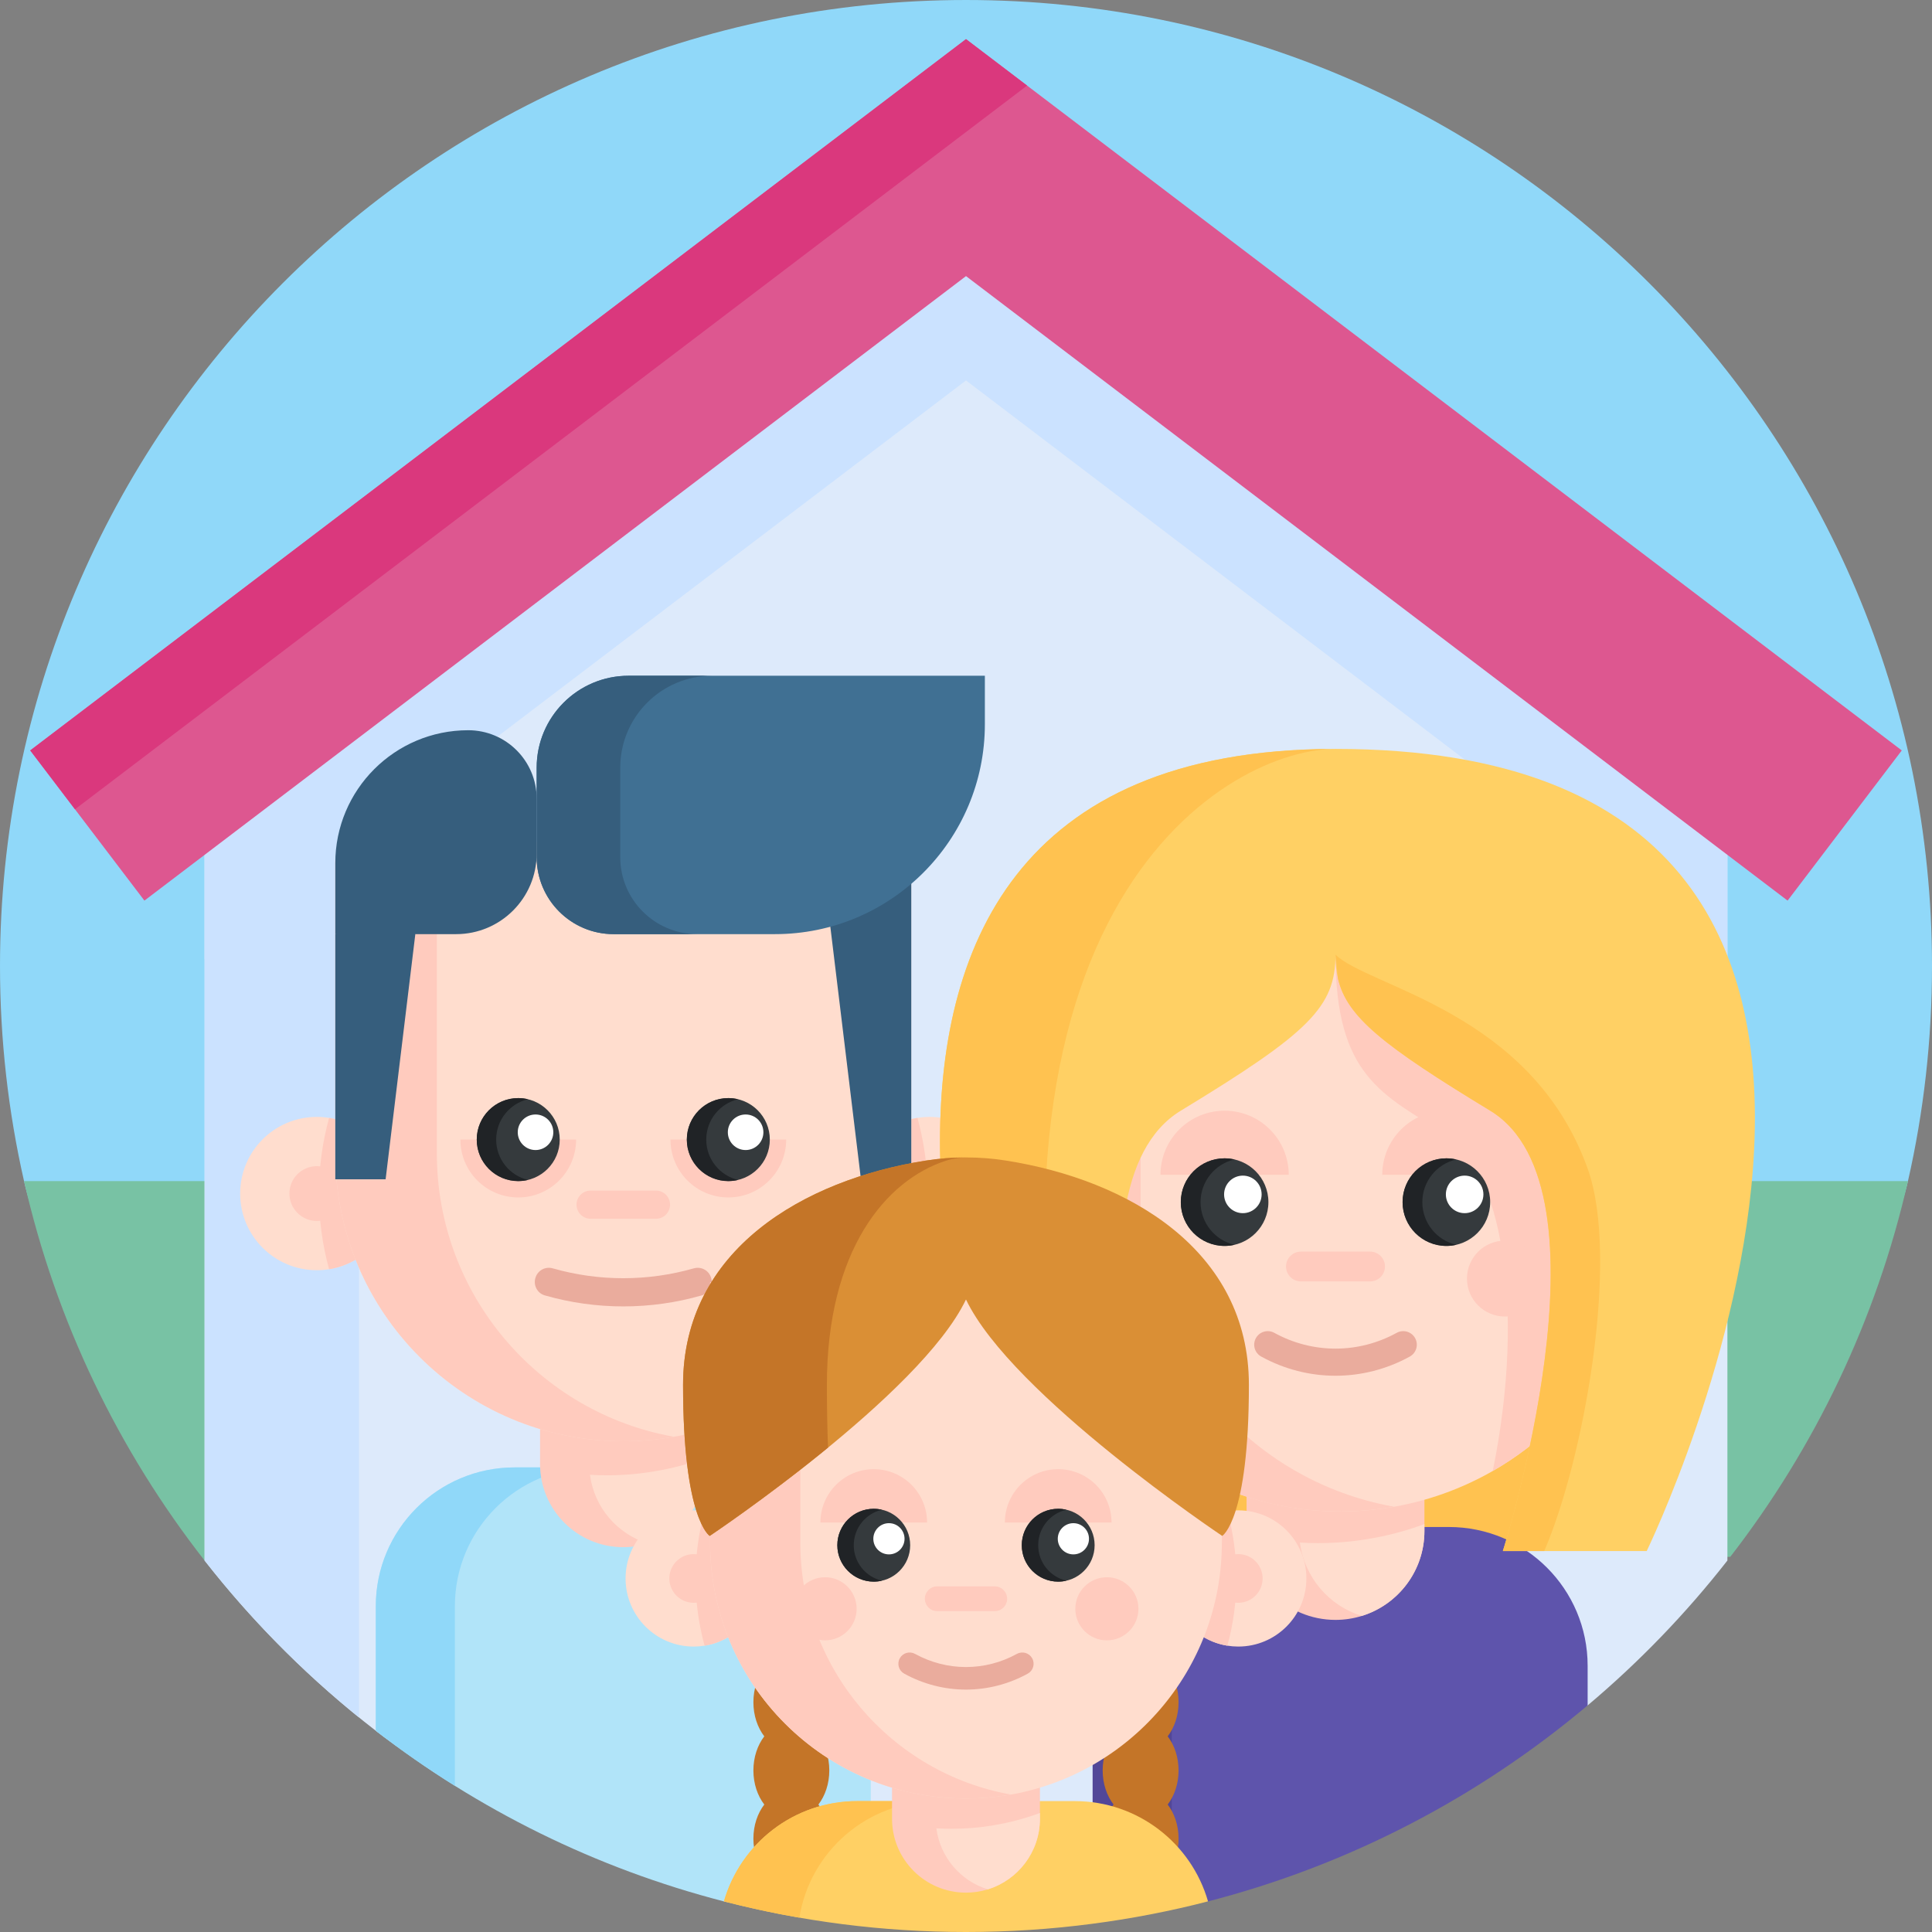 <?xml version="1.0" encoding="UTF-8"?> <svg xmlns="http://www.w3.org/2000/svg" id="Capa_1" height="512" viewBox="0 0 512 512" width="512"><rect x="0" y="0" width="512" height="512" fill="#808080" stroke="none"/> <g> <path d="m512 256c0 19.59-2.2 38.67-6.37 57-8.38 36.85-49.212 46.178-71.592 75.078l-363.035 5.862c-22.77-29.12-56.163-43.68-64.633-80.94-4.17-18.33-6.37-37.41-6.37-57 0-141.38 114.62-256 256-256s256 114.62 256 256z" fill="#90d8f9"></path> <path d="m505.63 313c-8.38 36.85-24.71 70.68-47.09 99.58l-404.32.98c-22.77-29.12-39.38-63.3-47.85-100.56z" fill="#78c2a4"></path> <path d="m457.78 195.15v218.41c-10.985 14.046-23.406 26.916-37.04 38.39-25.434 8.568-53.135 28.312-84.33 38.624-25.29 8.37-52.32 13.802-80.41 13.802-18.78 0-37.08-2.02-54.71-5.86-8.74-1.9-17.31-4.25-25.7-7.03-27.734-9.168-53.371-15.328-75.999-32.816-16.936-13.09-32.187-28.253-45.371-45.11v-218.41l22.4-17.03 179.38-136.35z" fill="#ddeafb"></path> <path d="m457.78 195.15v59.05l-201.78-153.38-201.78 153.38v-59.05l201.78-153.38z" fill="#cbe2ff"></path> <path d="m95.13 178.12v277.02c-15.16-12.26-28.89-26.21-40.91-41.58v-218.41l22.4-17.03z" fill="#cbe2ff"></path> <path d="m503.99 198.87-30.26 39.8-217.73-165.5-217.73 165.5-18.4-24.2-11.86-15.6 247.99-188.5 16.19 12.31z" fill="#dd5790"></path> <path d="m272.19 22.68-252.32 191.79-11.86-15.6 247.99-188.5z" fill="#da387d"></path> <g> <path d="m230.76 425.66v74.5c-6.38-.63-12.69 1.09-18.92 0-6.76-1.17-13.43 5.43-20 3.73-34-8.77-65.26-24.36-92.25-45.22v-33.01c0-20.31 16.47-36.78 36.78-36.78h57.62c20.3 0 36.77 16.47 36.77 36.78z" fill="#b1e4f9"></path> <path d="m157.32 388.88c-20.31 0-36.77 16.47-36.77 36.78v47.6c-7.24-4.52-14.23-9.39-20.96-14.59v-33.01c0-20.31 16.47-36.78 36.78-36.78z" fill="#90d8f9"></path> <path d="m187.235 360.896v27.069c0 9.91-6.534 18.287-15.535 21.069-2.06.639-4.256.985-6.527.985-12.181 0-22.054-9.873-22.054-22.054v-27.069z" fill="#ffcbbe"></path> <path d="m187.235 386.25v1.714c0 9.91-6.534 18.287-15.535 21.069-8.121-2.496-14.226-9.557-15.354-18.197 1.474.09 2.955.135 4.444.135 4.173 0 8.264-.331 12.249-.985 4.909-.788 9.654-2.051 14.196-3.736z" fill="#ffddce"></path> <g> <path d="m104.272 316.305c0 10.112-7.387 18.496-17.059 20.052-1.057.171-2.144.261-3.254.261-11.221 0-20.313-9.092-20.313-20.313s9.092-20.313 20.313-20.313c1.109 0 2.197.089 3.254.261 9.672 1.556 17.059 9.941 17.059 20.052z" fill="#ffddce"></path> <path d="m104.272 316.305c0 10.112-7.387 18.496-17.059 20.052-1.757-6.389-2.696-13.113-2.696-20.052s.938-13.664 2.696-20.052c9.672 1.556 17.059 9.941 17.059 20.052z" fill="#ffcbbe"></path> <circle cx="83.959" cy="316.305" fill="#ffcbbe" r="7.26"></circle> <path d="m226.082 316.305c0 10.112 7.387 18.496 17.059 20.052 1.057.171 2.144.261 3.254.261 11.221 0 20.313-9.092 20.313-20.313s-9.092-20.313-20.313-20.313c-1.109 0-2.197.089-3.254.261-9.672 1.556-17.059 9.941-17.059 20.052z" fill="#ffddce"></path> <g fill="#ffcbbe"> <path d="m226.082 316.305c0 10.112 7.387 18.496 17.059 20.052 1.757-6.389 2.695-13.113 2.695-20.052s-.938-13.664-2.695-20.052c-9.672 1.556-17.059 9.941-17.059 20.052z"></path> <circle cx="246.395" cy="316.305" r="7.26"></circle> </g> </g> <path d="m241.497 305.628c0 37.98-27.746 69.485-64.071 75.335-3.985.654-8.076.985-12.249.985-42.153 0-76.32-34.167-76.32-76.32v-77.7l152.641-13.838v91.538z" fill="#ffddce"></path> <path d="m178.62 380.763c-.395.069-.794.138-1.194.202-3.986.651-8.076.982-12.25.982-42.151 0-76.32-34.164-76.32-76.32v-77.701h26.912v77.701c0 37.564 27.124 68.777 62.852 75.136z" fill="#ffcbbe"></path> <path d="m173.835 322.985h-17.315c-2.063 0-3.735-1.672-3.735-3.735 0-2.063 1.672-3.735 3.735-3.735h17.315c2.063 0 3.735 1.672 3.735 3.735-.001 2.063-1.673 3.735-3.735 3.735z" fill="#ffcbbe"></path> <path d="m185.976 343.293c-13.592 3.892-28.006 3.892-41.598 0-2.022-.579-3.129-2.759-2.448-4.75.008-.024.016-.047.024-.071.639-1.866 2.625-2.89 4.521-2.348 12.222 3.491 25.18 3.491 37.402 0 1.896-.542 3.883.483 4.521 2.348.008.024.016.047.024.071.683 1.99-.424 4.171-2.446 4.75z" fill="#eaac9d"></path> <g> <path d="m177.681 302.002c0 8.468 6.865 15.333 15.333 15.333s15.333-6.865 15.333-15.333z" fill="#ffcbbe"></path> <circle cx="193.014" cy="302.002" fill="#353a3d" r="10.995"></circle> <circle cx="197.596" cy="300.062" fill="#fff" r="4.712"></circle> <path d="m122.007 302.002c0 8.468 6.865 15.333 15.333 15.333s15.333-6.865 15.333-15.333z" fill="#ffcbbe"></path> <circle cx="137.34" cy="302.002" fill="#353a3d" r="10.995"></circle> <path d="m139.912 312.693c-.824.202-1.687.306-2.57.306-6.073 0-10.997-4.924-10.997-10.997s4.924-10.997 10.997-10.997c.883 0 1.746.104 2.57.306-4.835 1.154-8.421 5.506-8.421 10.691-.001 5.185 3.586 9.536 8.421 10.691z" fill="#202326"></path> <path d="m195.585 312.693c-.824.202-1.687.306-2.57.306-6.073 0-10.997-4.924-10.997-10.997s4.924-10.997 10.997-10.997c.883 0 1.746.104 2.57.306-4.835 1.154-8.421 5.506-8.421 10.691s3.586 9.536 8.421 10.691z" fill="#202326"></path> <circle cx="141.922" cy="300.062" fill="#fff" r="4.712"></circle> </g> <g fill="#365e7d"> <path d="m124.083 193.518c10.018 0 18.139 8.121 18.139 18.139v14.545c0 11.794-9.561 21.355-21.355 21.355h-32.01v-18.813c0-19.455 15.771-35.226 35.226-35.226z"></path> <path d="m102.192 312.523h-13.335v-64.966l14.975-7.546 6.234 7.546z"></path> <path d="m228.162 312.523h13.335v-98.433l-21.725 29.218z"></path> </g> <path d="m260.998 179.081h-94.412c-13.456 0-24.364 10.908-24.364 24.364v23.716c0 11.264 9.132 20.396 20.396 20.396h42.735c30.732 0 55.646-24.913 55.646-55.646v-12.83z" fill="#407093"></path> <path d="m184.767 247.557h-22.146c-11.268 0-20.4-9.132-20.4-20.395v-23.715c0-13.458 10.908-24.366 24.366-24.366h22.146c-13.453 0-24.361 10.908-24.361 24.366v23.715c0 11.263 9.132 20.395 20.395 20.395z" fill="#365e7d"></path> </g> <g> <path d="m355.511 416.304-45.937-5.258-23.47-18.929v-117.782h138.096v104.111l-25.933 32.6" fill="#ffc250"></path> <g> <path d="m420.74 441.45v10.5c-28.807 24.247-63.03 42.254-100.599 51.943-9.968 2.571-20.171-6.041-30.571-4.68v-57.763c0-20.31 16.46-36.78 36.77-36.78h57.62c20.31 0 36.78 16.47 36.78 36.78z" fill="#5e54ac"></path> <path d="m347.3 404.67c-20.31 0-36.77 16.47-36.77 36.78v58.71c-6.89 1.51-17.196 1.411-20.96 9.65v-68.36c0-20.31 16.46-36.78 36.77-36.78z" fill="#524798"></path> </g> <path d="m377.486 376.808v28.92c0 10.588-6.981 19.537-16.597 22.509-2.201.683-4.547 1.052-6.973 1.052-13.014 0-23.562-10.548-23.562-23.562v-28.92h47.132z" fill="#ffcbbe"></path> <path d="m377.486 403.896v1.832c0 10.588-6.981 19.537-16.597 22.509-8.676-2.667-15.199-10.21-16.404-19.44 1.574.096 3.157.145 4.748.145 4.458 0 8.829-.353 13.086-1.052 5.246-.845 10.315-2.195 15.167-3.994z" fill="#ffddce"></path> <path d="m436.688 319.022c0 30.312-16.544 56.76-41.09 70.806-8.312 4.759-17.541 8.096-27.36 9.677-4.148.68-8.396 1.033-12.734 1.054-45.038.185-81.89-37.237-81.89-82.275v-33.516c0-15.332 12.434-27.766 27.766-27.766l57.397-15.891c2.556 0 5.165.242 7.806.712 32.721 5.755 70.105 45.501 70.105 77.199z" fill="#ffddce"></path> <g fill="#ffcbbe"> <path d="m436.688 319.022c0 30.312-16.544 56.76-41.09 70.806 9.034-44.511 1.839-80.283-12.291-89.143-16.993-10.652-29.384-15.543-29.384-47.715l12.66-11.147c32.721 5.755 70.105 45.501 70.105 77.199z"></path> <path d="m369.422 399.292c-.422.074-.849.148-1.276.216-4.117.673-8.337 1.025-12.642 1.048-45.09.238-81.982-37.179-81.982-82.269v-15.326c0-15.879 12.872-28.751 28.751-28.751v44.811c.001 40.13 28.979 73.477 67.149 80.271z"></path> <g> <circle cx="398.819" cy="338.837" r="10.057"></circle> <circle cx="309.02" cy="338.837" r="10.057"></circle> </g> <path d="m363.082 339.589h-18.319c-2.182 0-3.951-1.769-3.951-3.951 0-2.182 1.769-3.951 3.951-3.951h18.319c2.182 0 3.951 1.769 3.951 3.951 0 2.182-1.769 3.951-3.951 3.951z"></path> </g> <path d="m353.923 364.587c-6.761 0-13.522-1.694-19.686-5.082-1.738-.956-2.373-3.14-1.417-4.878.956-1.739 3.14-2.372 4.878-1.417 10.16 5.585 22.29 5.585 32.449 0 1.737-.956 3.922-.321 4.878 1.417s.321 3.922-1.417 4.878c-6.163 3.388-12.924 5.082-19.685 5.082z" fill="#eaac9d"></path> <g> <path d="m400.301 311.341c0-9.385-7.608-16.994-16.994-16.994s-16.994 7.608-16.994 16.994" fill="#ffcbbe"></path> <circle cx="383.307" cy="318.576" fill="#353a3d" r="11.607"></circle> <circle cx="388.144" cy="316.527" fill="#fff" r="4.974"></circle> <path d="m341.528 311.341c0-9.385-7.608-16.994-16.994-16.994s-16.994 7.608-16.994 16.994" fill="#ffcbbe"></path> <circle cx="324.534" cy="318.576" fill="#353a3d" r="11.607"></circle> <path d="m327.152 329.884c-.843.2-1.718.3-2.619.3-6.409 0-11.606-5.197-11.606-11.611 0-6.409 5.197-11.606 11.606-11.606.901 0 1.776.105 2.619.3-5.155 1.186-8.992 5.798-8.992 11.306 0 5.514 3.837 10.125 8.992 11.311z" fill="#202326"></path> <path d="m385.925 329.884c-.843.2-1.718.3-2.62.3-6.409 0-11.606-5.197-11.606-11.611 0-6.409 5.197-11.606 11.606-11.606.901 0 1.776.105 2.62.3-5.155 1.186-8.992 5.798-8.992 11.306 0 5.514 3.837 10.125 8.992 11.311z" fill="#202326"></path> <circle cx="329.371" cy="316.527" fill="#fff" r="4.974"></circle> </g> <path d="m436.39 411.05h-38.12s30.64-96.06-3.35-116.71c-28.45-17.27-38-24.88-40.35-35.04-.46-1.98-.65-4.06-.65-6.33 0 13.89-7 20.73-40.99 41.37-34 20.65-3.35 116.71-3.35 116.71h-38.12s-86.88-212.11 81.9-212.57c.19-.01.38-.01.56-.01 185.87 0 82.47 212.58 82.47 212.58z" fill="#ffd064"></path> <path d="m287.102 411.047h-15.643s-86.876-212.107 81.906-212.57c-29.642.542-103.584 44.147-66.263 212.57z" fill="#ffc250"></path> </g> <g> <g fill="#c47528"> <path d="m209.715 438.21c-5.555 0-10.058 5.776-10.058 12.9 0 3.521 1.103 6.71 2.886 9.038-1.783 2.328-2.886 5.516-2.886 9.038 0 3.521 1.103 6.709 2.886 9.037-1.783 2.328-2.886 5.516-2.886 9.037 0 7.125 4.503 12.9 10.058 12.9s10.058-5.776 10.058-12.9c0-3.521-1.103-6.709-2.886-9.037 1.783-2.328 2.886-5.516 2.886-9.037s-1.103-6.71-2.886-9.038c1.783-2.328 2.886-5.516 2.886-9.038-.001-7.124-4.503-12.9-10.058-12.9z"></path> <path d="m309.446 460.148c1.783-2.328 2.886-5.516 2.886-9.038 0-7.124-4.503-12.9-10.058-12.9s-10.058 5.776-10.058 12.9c0 3.521 1.103 6.71 2.886 9.038-1.783 2.328-2.886 5.516-2.886 9.038 0 3.521 1.103 6.709 2.886 9.037-1.783 2.328-2.886 5.516-2.886 9.037 0 7.125 4.503 12.9 10.058 12.9s10.058-5.776 10.058-12.9c0-3.521-1.103-6.709-2.886-9.037 1.783-2.328 2.886-5.516 2.886-9.037 0-3.522-1.103-6.71-2.886-9.038z"></path> </g> <g> <path d="m320.14 503.89c-9.97 2.57-20.17 4.56-30.57 5.92-10.98 1.45-22.19 2.19-33.57 2.19-22.16 0-43.65-2.82-64.16-8.11 4.42-15.35 18.57-26.58 35.35-26.58h57.61c16.78 0 30.93 11.23 35.34 26.58z" fill="#ffd064"></path> <path d="m248.14 477.31c-18.31 0-33.49 13.38-36.3 30.89-6.76-1.17-13.43-2.61-20-4.31 4.42-15.35 18.57-26.58 35.35-26.58z" fill="#ffc250"></path> </g> <path d="m275.593 457.925v24.051c0 8.805-5.806 16.248-13.803 18.72-1.831.568-3.781.875-5.799.875-10.823 0-19.595-8.772-19.595-19.595v-24.051z" fill="#ffcbbe"></path> <path d="m275.593 480.453v1.523c0 8.805-5.806 16.248-13.803 18.72-7.215-2.218-12.64-8.491-13.642-16.168 1.309.08 2.626.12 3.948.12 3.708 0 7.342-.294 10.883-.875 4.363-.702 8.579-1.824 12.614-3.32z" fill="#ffddce"></path> <g> <path d="m201.881 418.306c0 8.984-6.563 16.434-15.157 17.817-.939.152-1.905.232-2.891.232-9.97 0-18.048-8.078-18.048-18.048s8.078-18.048 18.048-18.048c.986 0 1.952.079 2.891.232 8.594 1.381 15.157 8.831 15.157 17.815z" fill="#ffddce"></path> <path d="m201.881 418.306c0 8.984-6.563 16.434-15.157 17.817-1.561-5.676-2.395-11.651-2.395-17.817s.834-12.14 2.395-17.817c8.594 1.383 15.157 8.833 15.157 17.817z" fill="#ffcbbe"></path> <circle cx="183.832" cy="418.306" fill="#ffcbbe" r="6.451"></circle> <path d="m310.109 418.306c0 8.984 6.563 16.434 15.157 17.817.939.152 1.905.232 2.891.232 9.97 0 18.048-8.078 18.048-18.048s-8.078-18.048-18.048-18.048c-.986 0-1.952.079-2.891.232-8.594 1.381-15.157 8.831-15.157 17.815z" fill="#ffddce"></path> <g fill="#ffcbbe"> <path d="m310.109 418.306c0 8.984 6.563 16.434 15.157 17.817 1.561-5.676 2.395-11.651 2.395-17.817s-.834-12.14-2.395-17.817c-8.594 1.383-15.157 8.833-15.157 17.817z"></path> <circle cx="328.157" cy="418.306" r="6.451"></circle> </g> </g> <path d="m323.805 408.82c0 33.745-24.652 61.738-56.928 66.935-3.541.581-7.175.875-10.883.875-37.453 0-67.811-30.358-67.811-67.811v-59.233l68.665-17.783 66.956 17.783v59.234z" fill="#ffddce"></path> <g fill="#ffcbbe"> <path d="m267.939 475.577c-.351.061-.706.123-1.061.18-3.542.579-7.175.872-10.884.872-37.451 0-67.81-30.355-67.81-67.81v-69.037h23.911v69.037c0 33.375 24.1 61.108 55.844 66.758z"></path> <g> <circle cx="293.334" cy="426.347" r="8.364"></circle> <circle cx="218.654" cy="426.347" r="8.364"></circle> </g> <path d="m263.614 426.972h-15.235c-1.815 0-3.286-1.471-3.286-3.286 0-1.815 1.471-3.286 3.286-3.286h15.235c1.815 0 3.286 1.471 3.286 3.286 0 1.815-1.471 3.286-3.286 3.286z"></path> </g> <path d="m255.997 447.762c-5.623 0-11.246-1.409-16.371-4.227-1.446-.795-1.974-2.611-1.179-4.057s2.611-1.973 4.057-1.179c8.449 4.645 18.538 4.645 26.986 0 1.445-.795 3.262-.267 4.057 1.179s.267 3.262-1.179 4.057c-5.126 2.818-10.749 4.227-16.371 4.227z" fill="#eaac9d"></path> <g> <path d="m294.567 403.479c0-7.805-6.328-14.133-14.133-14.133s-14.133 6.328-14.133 14.133" fill="#ffcbbe"></path> <circle cx="280.434" cy="409.496" fill="#353a3d" r="9.653"></circle> <circle cx="284.457" cy="407.793" fill="#fff" r="4.136"></circle> <path d="m245.688 403.479c0-7.805-6.328-14.133-14.133-14.133s-14.133 6.328-14.133 14.133" fill="#ffcbbe"></path> <circle cx="231.555" cy="409.496" fill="#353a3d" r="9.653"></circle> <path d="m233.733 418.901c-.701.167-1.429.25-2.178.25-5.33 0-9.652-4.322-9.652-9.656 0-5.33 4.322-9.652 9.652-9.652.75 0 1.477.088 2.178.25-4.287.986-7.478 4.822-7.478 9.402 0 4.584 3.191 8.42 7.478 9.406z" fill="#202326"></path> <path d="m282.611 418.901c-.701.167-1.429.25-2.178.25-5.33 0-9.652-4.322-9.652-9.656 0-5.33 4.322-9.652 9.652-9.652.75 0 1.477.088 2.178.25-4.287.986-7.478 4.822-7.478 9.402 0 4.584 3.191 8.42 7.478 9.406z" fill="#202326"></path> <circle cx="235.578" cy="407.793" fill="#fff" r="4.136"></circle> </g> <g> <path d="m266.569 307.558c-3.444-.546-6.979-.826-10.574-.826s-7.13.279-10.574.826c-32.485 5.1-64.401 23.71-64.401 59.442s7.064 40.037 7.064 40.037 55.827-37.335 67.912-62.66c12.085 25.325 67.912 62.66 67.912 62.66s7.064-4.305 7.064-40.037c-.002-35.732-31.918-54.342-64.403-59.442z" fill="#da8f35"></path> <path d="m255.995 306.732c-1.765 0-3.505.279-5.197.826-15.97 5.1-31.663 23.71-31.663 59.442 0 6.539.115 12.028.308 16.63-16.218 13.279-31.361 23.406-31.361 23.406s-7.064-4.305-7.064-40.037 31.917-54.342 64.401-59.442c3.446-.546 6.98-.825 10.576-.825z" fill="#c47528"></path> </g> </g> <path d="m420.74 309.67c8.636 24.089-1.14 77.48-11.51 101.38h-10.96s30.64-96.06-3.35-116.71c-28.45-17.27-38-24.88-40.35-35.04l-.65-6.33c8.65 8.65 51.873 15.006 66.82 56.7z" fill="#ffc250"></path> </g> </svg> 